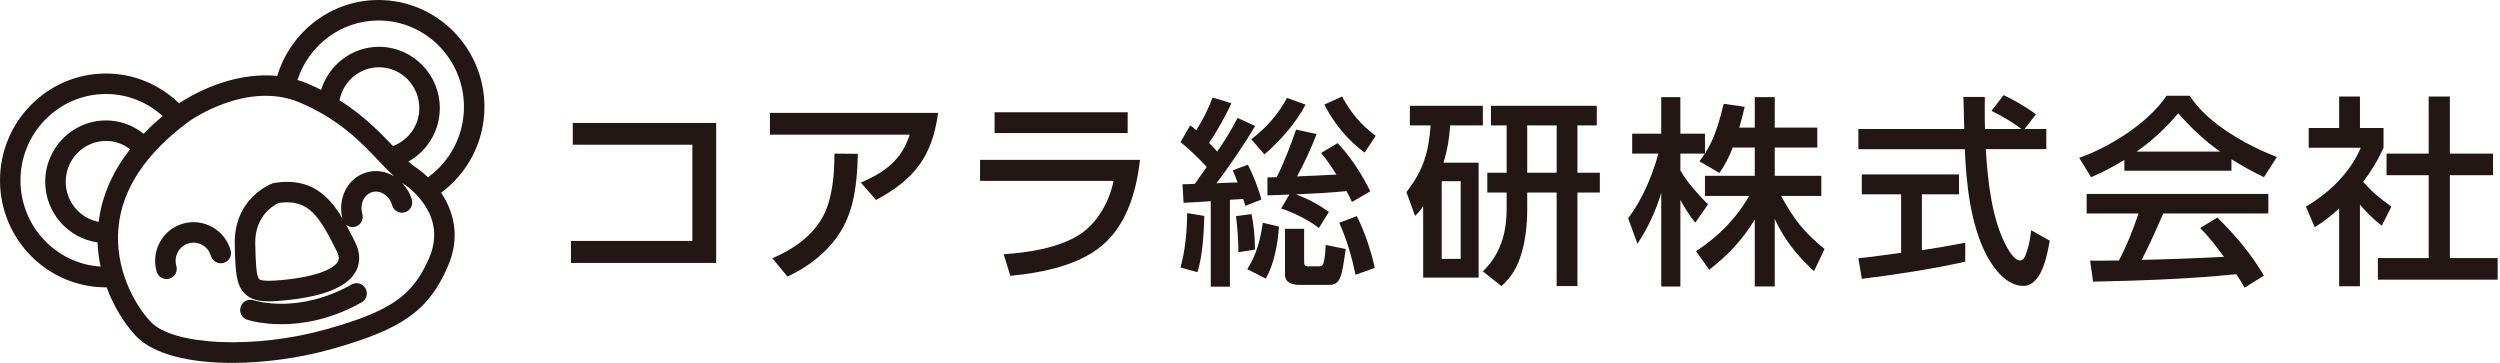 <?xml version="1.0" encoding="utf-8"?>
<!-- Generator: Adobe Illustrator 24.3.0, SVG Export Plug-In . SVG Version: 6.00 Build 0)  -->
<svg version="1.1" id="レイヤー_1" xmlns="http://www.w3.org/2000/svg" xmlns:xlink="http://www.w3.org/1999/xlink" x="0px"
	 y="0px" width="248px" height="36px" viewBox="0 0 248 36" style="enable-background:new 0 0 248 36;" xml:space="preserve">
<style type="text/css">
	.st0{fill:#221714;}
</style>
<g>
	<g>
		<g>
			<g>
				<path class="st0" d="M71.043,12.197V26.08H56.641v-2.181h12.042v-9.542H56.821v-2.161H71.043z"/>
			</g>
			<g>
				<path class="st0" d="M93.06,11.197c-0.58,4.321-2.36,6.602-6.161,8.642l-1.5-1.721c2.341-1.02,4.041-2.22,4.841-4.761H76.376
					v-2.161H93.06z M76.616,25.62c2-0.84,3.961-2.181,5.021-4.141c0.96-1.8,1.14-4.221,1.14-6.241l2.321,0.02
					c-0.06,2.48-0.26,5.061-1.46,7.281c-1.2,2.221-3.281,3.841-5.521,4.901L76.616,25.62z"/>
			</g>
			<g>
				<path class="st0" d="M113.086,15.858c-0.38,3.321-1.42,6.861-4.281,8.902c-2.321,1.68-5.761,2.34-8.582,2.601l-0.66-2.141
					c2.401-0.16,5.341-0.6,7.422-1.88c1.84-1.14,3.061-3.301,3.48-5.401H97.223v-2.081H113.086z M111.866,11.137v2.061H98.663
					v-2.061H111.866z"/>
			</g>
			<g>
				<path class="st0" d="M117.108,14.098l0.96-1.661c0.24,0.18,0.38,0.28,0.6,0.48c0.7-1.1,1.16-2.04,1.621-3.241l1.86,0.561
					c-0.521,1.2-1.46,2.84-2.201,3.94c0.26,0.28,0.54,0.561,0.8,0.86c0.76-1.1,1.4-2.141,2.021-3.341l1.74,0.8
					c-0.9,1.561-2.721,4.241-3.841,5.681c0.7-0.04,1.4-0.06,2.101-0.08c-0.14-0.4-0.32-0.8-0.48-1.2l1.5-0.56
					c0.48,0.92,1.1,2.44,1.34,3.461l-1.601,0.62c-0.06-0.22-0.12-0.46-0.2-0.68l-1.32,0.08v8.622h-1.9v-8.482
					c-0.9,0.06-1.8,0.12-2.701,0.16l-0.1-1.84c0.42,0,0.82-0.02,1.22-0.04l1.18-1.68C118.889,15.678,118.028,14.837,117.108,14.098z
					 M118.789,27l-1.681-0.46c0.48-1.78,0.64-3.561,0.66-5.401l1.701,0.28C119.429,23.119,119.289,25.4,118.789,27z M124.49,24.76
					l-1.64,0.26c0-1.08-0.1-2.521-0.24-3.581l1.54-0.2C124.39,22.399,124.49,23.58,124.49,24.76z M125.57,27.64l-1.84-0.94
					c0.92-1.42,1.3-2.941,1.541-4.601l1.6,0.38C126.75,24.22,126.43,26.08,125.57,27.64z M125.43,15.318l-1.3-1.5
					c1.48-1.14,2.64-2.44,3.541-4.101l1.84,0.66C128.571,12.197,126.97,13.998,125.43,15.318z M125.73,19.378v-1.78
					c0.32,0,0.62-0.02,0.92-0.02c0.76-1.521,1.36-3.121,1.92-4.721l2.04,0.44c-0.56,1.44-1.2,2.84-1.94,4.201
					c1.3-0.04,2.601-0.12,3.901-0.18c-0.52-0.82-0.9-1.4-1.52-2.14l1.64-0.98c1.32,1.38,2.4,3.081,3.241,4.781l-1.82,1.06
					c-0.16-0.36-0.34-0.74-0.54-1.08c-1.88,0.18-3.121,0.24-5.001,0.32c1.28,0.5,2.14,0.96,3.26,1.741l-1,1.6
					c-1.02-0.8-2.521-1.54-3.741-1.94l0.82-1.38C127.17,19.338,126.45,19.358,125.73,19.378z M129.371,25.96
					c0,0.34,0.06,0.46,0.42,0.46h1.02c0.42,0,0.58-0.02,0.7-2.12l1.98,0.4c-0.38,2.801-0.52,3.561-1.661,3.561h-2.86
					c-0.68,0-1.5-0.16-1.5-1.02v-4.541h1.9V25.96z M131.371,10.376l1.76-0.8c0.88,1.62,1.861,2.8,3.341,3.9l-1.1,1.661
					C133.672,13.897,132.332,12.237,131.371,10.376z M136.372,26.58l-1.9,0.68c-0.4-1.86-0.84-3.421-1.62-5.161l1.74-0.66
					C135.312,22.799,136.072,25.06,136.372,26.58z"/>
			</g>
			<g>
				<path class="st0" d="M146.679,16.138v11.403h-5.501v-7.082c-0.28,0.42-0.44,0.6-0.8,0.96l-0.86-2.36
					c1.68-2.161,2.2-3.921,2.4-6.622h-2.061v-1.94h7.242v1.94h-3.241c-0.1,1.42-0.26,2.34-0.66,3.701H146.679z M143.019,17.978
					v7.702h1.88v-7.702H143.019z M149.46,12.437h-1.56v-1.94h10.502v1.94h-1.92v4.701h2.221v1.96h-2.221v9.282h-2.061v-9.282h-2.92
					v1.74c0,1.36-0.16,2.88-0.54,4.201c-0.4,1.38-0.94,2.381-2.021,3.341l-1.84-1.46c1.76-1.701,2.36-3.821,2.36-6.242v-1.58h-1.92
					v-1.96h1.92V12.437z M154.421,17.138v-4.701h-2.92v4.701H154.421z"/>
			</g>
			<g>
				<path class="st0" d="M170.574,17.158l-2-1.16c0.3-0.38,0.36-0.46,0.54-0.76h-2.42v1.66c0.68,1.22,1.76,2.38,2.74,3.381
					l-1.26,1.8c-0.54-0.62-1.08-1.521-1.48-2.24v8.582h-1.9v-9.302c-0.48,1.68-1.38,3.621-2.361,5.061l-0.92-2.521
					c1.42-1.9,2.36-4.141,3-6.421h-2.601v-1.98h2.881V9.636h1.9v3.621h2.44v1.96c0.94-1.4,1.44-3.221,1.86-4.921l2.081,0.3
					c-0.16,0.7-0.34,1.38-0.541,2.061h1.541V9.636h1.98v3.021h4.221v1.98h-4.221v2.8h4.621v2h-3.981
					c1.24,2.301,2.26,3.601,4.301,5.261l-1.04,2.201c-1.661-1.5-2.961-3.141-3.901-5.181v6.701h-1.98v-6.641
					c-1.26,2.06-2.621,3.5-4.521,4.981l-1.3-1.84c2.221-1.48,3.921-3.161,5.261-5.481h-4.381v-2h4.941v-2.8h-2.181
					C171.514,15.598,171.154,16.298,170.574,17.158z"/>
			</g>
			<g>
				<path class="st0" d="M202.994,12.797v2h-6.001c0.18,3.061,0.58,6.982,2.081,9.702c0.24,0.42,0.76,1.34,1.32,1.34
					c0.36,0,0.52-0.4,0.74-1.12c0.2-0.64,0.28-1.22,0.36-1.88l1.84,1.04c-0.24,1.36-0.78,4.481-2.621,4.481
					c-1.64,0-2.92-1.68-3.621-3c-1.62-3.061-2.041-7.122-2.18-10.562H184.35v-2h10.502c-0.02-1.061-0.06-2.121-0.08-3.181h2.12
					c0,1.06-0.02,2.12,0.02,3.181h3.621c-0.98-0.74-1.86-1.24-2.981-1.801l1.201-1.56c1.08,0.5,2.26,1.2,3.22,1.9l-1.14,1.46
					H202.994z M188.591,19.278h-3.9v-1.98h9.642v1.98h-3.681v5.542c1.44-0.22,2.881-0.46,4.301-0.74v1.88
					c-3.36,0.74-6.861,1.28-10.262,1.7l-0.34-2.04c1.42-0.14,2.821-0.36,4.241-0.541V19.278z"/>
			</g>
			<g>
				<path class="st0" d="M207.437,17.578l-1.18-1.92c3.021-1.06,6.861-3.461,8.662-6.161h2.301c1.78,2.78,5.621,4.901,8.642,6.081
					l-1.28,2c-1.1-0.54-2.181-1.12-3.221-1.78v1.14h-10.622v-1.08C209.617,16.558,208.637,17.058,207.437,17.578z M207.636,27.94
					l-0.3-2.081c0.96,0,1.92,0,2.86-0.02c0.78-1.48,1.42-3.061,1.94-4.661h-5.141v-1.94h18.024v1.94h-10.422
					c-0.68,1.541-1.36,3.101-2.141,4.601c2.721-0.06,5.441-0.16,8.162-0.3c-0.76-1.021-1.46-1.96-2.36-2.861l1.7-1.04
					c1.76,1.72,3.381,3.641,4.621,5.761l-1.92,1.2c-0.28-0.5-0.5-0.88-0.82-1.34C217.119,27.68,212.377,27.84,207.636,27.94z
					 M220.239,15.038c-1.541-1.08-2.921-2.38-4.161-3.801c-1.3,1.541-2.48,2.621-4.121,3.801H220.239z"/>
			</g>
			<g>
				<path class="st0" d="M234.105,28.4h-2.061v-7.722c-0.8,0.74-1.48,1.28-2.42,1.86l-0.88-2.04c2.261-1.32,4.421-3.381,5.441-5.841
					h-5.161v-1.96h3.021V9.577h2.061v3.121h2.34v1.96c-0.6,1.3-1.16,2.24-2.02,3.38c1.04,1.161,1.58,1.561,2.8,2.461l-0.96,1.9
					c-0.84-0.68-1.46-1.28-2.161-2.101V28.4z M243.027,9.577v5.661h4.281v2.14h-4.281V25.6h4.741v2.14h-11.883V25.6h5.041v-8.222
					h-4.181v-2.14h4.181V9.577H243.027z"/>
			</g>
		</g>
	</g>
	<g>
		<path class="st0" d="M48.057,10.607C48.057,4.758,43.344,0,37.551,0c-4.736,0-8.743,3.182-10.05,7.537
			c-4.653-0.477-8.783,2.071-9.736,2.714c-1.887-1.828-4.441-2.959-7.257-2.959C4.714,7.292,0,12.05,0,17.898
			s4.714,10.607,10.508,10.607c0.024,0,0.046-0.004,0.07-0.004c0.739,2.001,1.825,3.672,2.865,4.789
			C15.205,35.184,18.88,36,23.021,36c3.246,0,6.778-0.502,9.9-1.38c7.016-1.974,9.596-3.81,11.502-8.186
			c1.24-2.843,0.642-5.38-0.664-7.312C46.356,17.192,48.057,14.105,48.057,10.607z M37.551,2.033c4.673,0,8.474,3.846,8.474,8.574
			c0,2.878-1.412,5.425-3.569,6.981c-0.421-0.401-0.866-0.759-1.319-1.061c-0.198-0.132-0.407-0.306-0.62-0.497
			c1.851-1.039,3.112-3.021,3.112-5.305c0-3.354-2.706-6.082-6.031-6.082c-2.699,0-4.98,1.802-5.746,4.274
			c-0.42-0.211-0.85-0.42-1.312-0.616c-0.344-0.146-0.689-0.262-1.033-0.367C30.621,4.513,33.801,2.033,37.551,2.033z
			 M38.984,14.489c-1.279-1.35-2.906-3.03-5.305-4.543c0.359-1.862,1.978-3.272,3.919-3.272c2.204,0,3.998,1.817,3.998,4.05
			C41.596,12.461,40.502,13.918,38.984,14.489z M2.032,17.898c0-4.728,3.802-8.574,8.475-8.574c2.165,0,4.134,0.834,5.632,2.192
			c-0.684,0.572-1.319,1.155-1.895,1.752c-1.027-0.822-2.317-1.322-3.727-1.322c-3.325,0-6.031,2.729-6.031,6.082
			c0,3.067,2.264,5.605,5.194,6.018c0.028,0.826,0.134,1.628,0.298,2.398C5.552,26.167,2.032,22.445,2.032,17.898z M9.788,22.006
			c-1.857-0.349-3.269-1.996-3.269-3.976c0-2.233,1.794-4.05,3.998-4.05c0.901,0,1.723,0.314,2.389,0.829
			C11.144,17.054,10.103,19.461,9.788,22.006z M42.56,25.623c-1.627,3.735-3.817,5.248-10.189,7.041
			c-7.067,1.988-15.216,1.634-17.44-0.758c-1.7-1.826-3.552-5.365-3.179-9.329c0.361-3.845,2.716-7.39,6.997-10.535
			c0.127-0.093,5.777-4.088,10.997-1.868c3.935,1.672,6.112,3.972,7.861,5.819c0.529,0.559,1.014,1.062,1.494,1.497
			c-0.853-0.515-1.827-0.655-2.748-0.386c-1.844,0.535-2.886,2.551-2.389,4.54c-1.381-2.294-3.206-4.059-6.734-3.502l-0.184,0.047
			c-0.159,0.057-3.88,1.451-3.758,6.104c0.068,2.601,0.107,4.034,1.067,4.907c0.584,0.53,1.348,0.692,2.29,0.692
			c0.259,0,0.531-0.013,0.816-0.033c4.261-0.3,6.889-1.27,7.809-2.884c0.349-0.613,0.624-1.624-0.046-2.964
			c-0.286-0.573-0.576-1.147-0.881-1.704c0.177,0.138,0.395,0.22,0.625,0.22c0.094,0,0.189-0.013,0.283-0.04
			c0.539-0.156,0.85-0.72,0.694-1.259c-0.278-0.961,0.159-1.936,0.975-2.173c0.377-0.107,0.784-0.045,1.148,0.18
			c0.399,0.246,0.695,0.649,0.836,1.133c0.157,0.539,0.72,0.85,1.259,0.693c0.539-0.156,0.849-0.72,0.693-1.259
			c-0.189-0.652-0.538-1.225-0.991-1.692c0.049,0.034,0.096,0.076,0.145,0.109C40.758,18.716,44.395,21.416,42.56,25.623z
			 M33.505,25.966c-0.41,0.72-2.25,1.587-6.186,1.865c-1.112,0.076-1.48-0.032-1.597-0.137c-0.318-0.29-0.357-1.757-0.402-3.466
			c-0.076-2.863,1.909-3.905,2.343-4.098c2.987-0.425,4.029,1.359,5.744,4.787C33.732,25.568,33.567,25.858,33.505,25.966z"/>
		<path class="st0" d="M21.036,22.513c-0.893-0.491-1.922-0.606-2.897-0.323c-0.981,0.285-1.792,0.938-2.282,1.84
			c-0.487,0.898-0.599,1.934-0.313,2.919c0.129,0.445,0.535,0.733,0.975,0.733c0.094,0,0.189-0.013,0.284-0.04
			c0.539-0.157,0.849-0.72,0.693-1.259c-0.136-0.467-0.084-0.958,0.147-1.382c0.229-0.421,0.606-0.726,1.062-0.858
			c0.453-0.131,0.934-0.077,1.35,0.152c0.425,0.235,0.734,0.622,0.87,1.093c0.156,0.539,0.72,0.848,1.259,0.694
			c0.539-0.156,0.85-0.72,0.694-1.259C22.592,23.829,21.937,23.01,21.036,22.513z"/>
		<path class="st0" d="M34.874,28.224c-5.242,2.951-9.526,1.623-9.716,1.56c-0.537-0.177-1.105,0.113-1.282,0.645
			c-0.177,0.532,0.111,1.107,0.643,1.285c0.105,0.036,1.391,0.448,3.397,0.448c2.06,0,4.879-0.436,7.955-2.167
			c0.489-0.275,0.663-0.894,0.387-1.384C35.981,28.121,35.361,27.946,34.874,28.224z"/>
	</g>
</g>
</svg>
